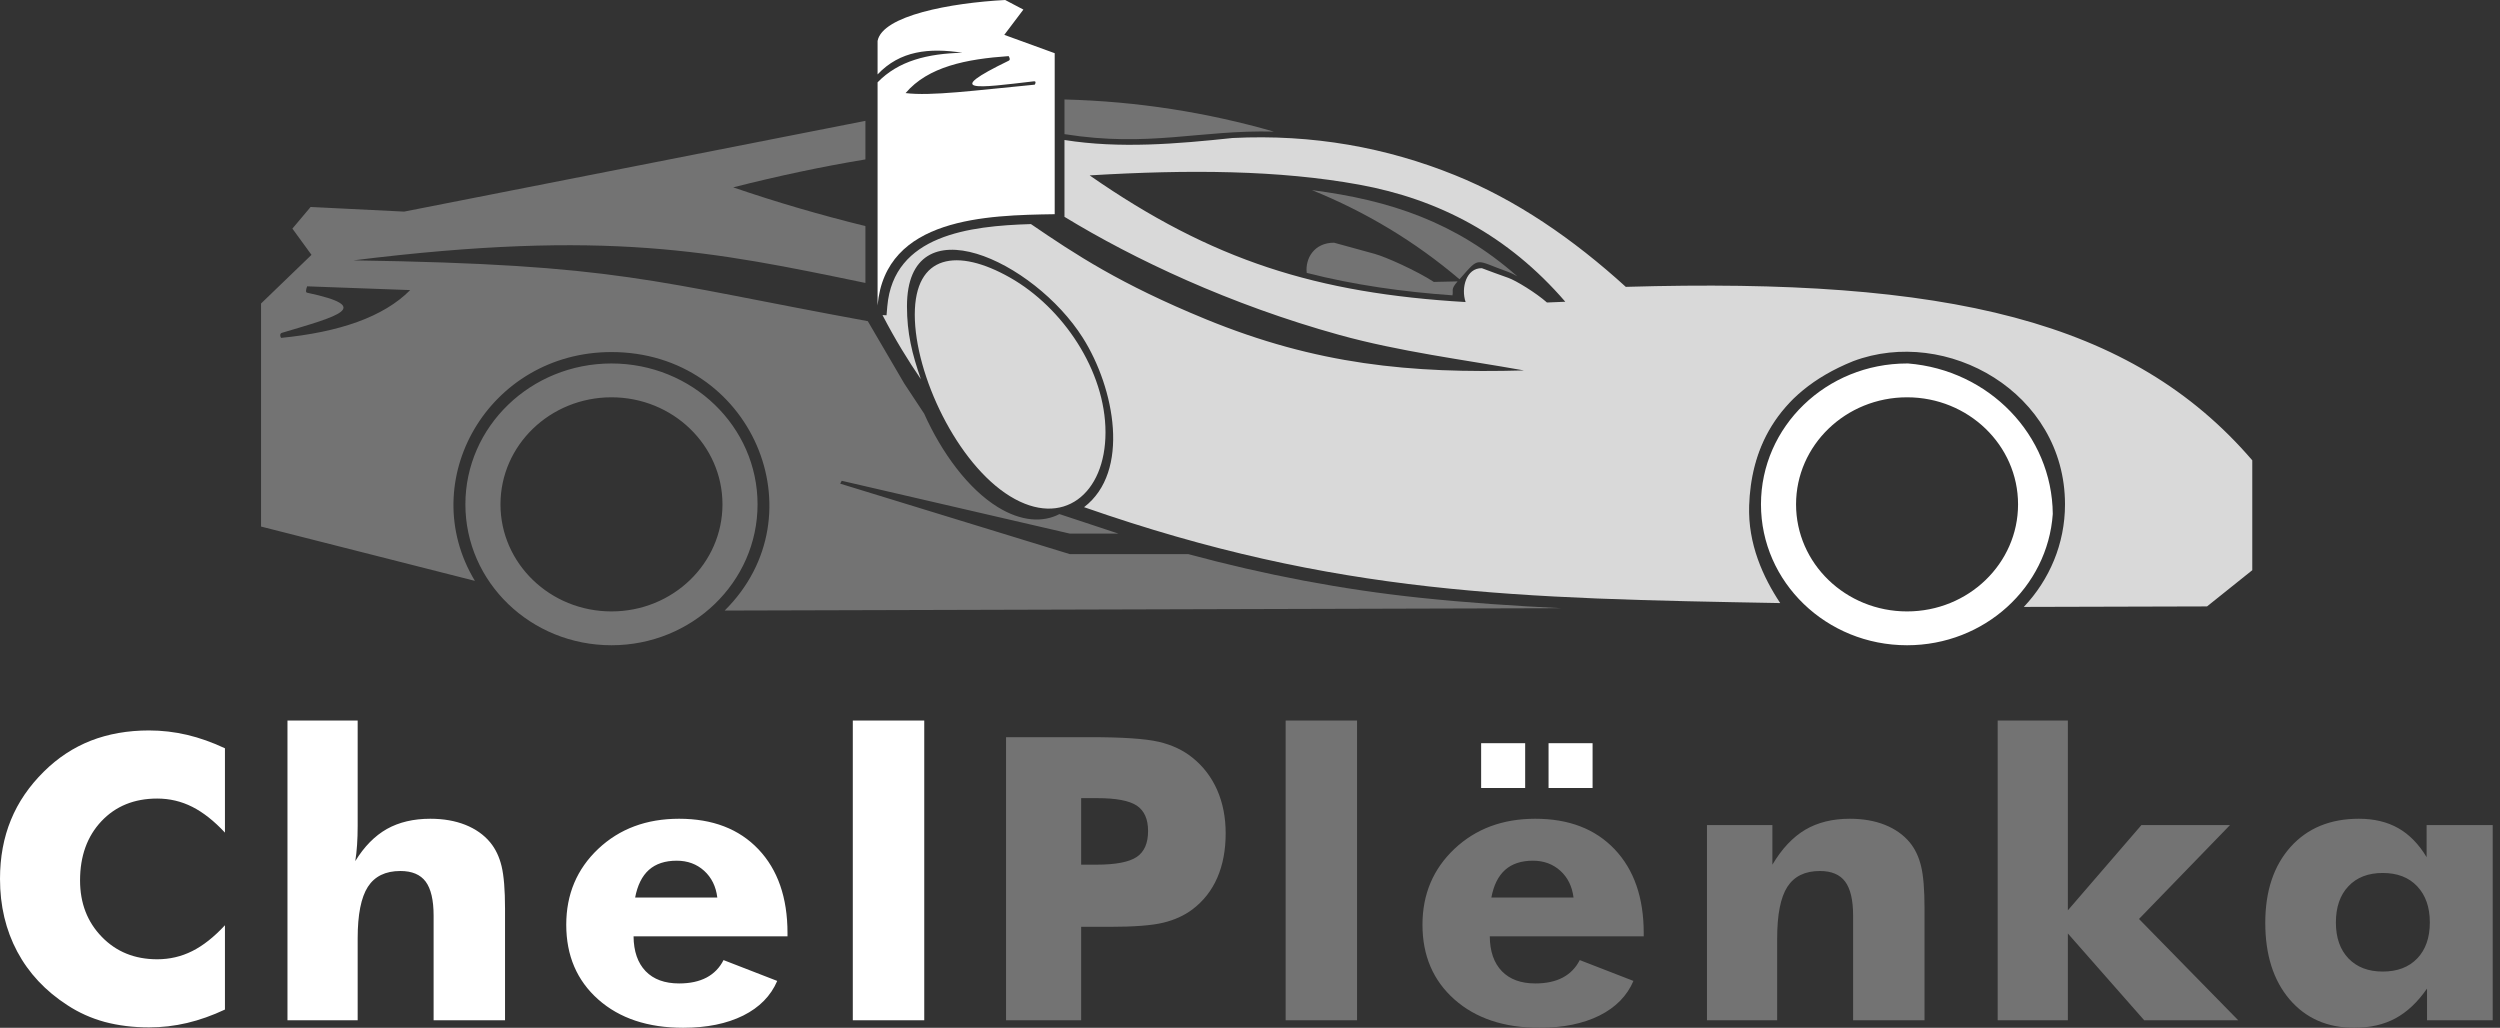 <?xml version="1.0" encoding="UTF-8"?> <svg xmlns="http://www.w3.org/2000/svg" width="90" height="37" viewBox="0 0 90 37" fill="none"><rect x="0" y="0" width="90" height="37" fill="#333333" stroke="none"/> <path fill-rule="evenodd" clip-rule="evenodd" d="M9.398 10.926L11.214 9.175L10.526 8.23L11.182 7.451L14.548 7.618L31.155 4.351V5.739C29.614 5.994 28.027 6.33 26.395 6.745C27.948 7.277 29.535 7.74 31.155 8.139V10.186C25.656 9.048 21.861 8.242 12.723 9.373C22.332 9.52 23.387 10.124 31.241 11.562L32.552 13.804L33.27 14.892C33.899 16.295 34.853 17.601 35.924 18.258C36.769 18.776 37.542 18.817 38.14 18.507L40.262 19.209H38.511L30.301 17.308L30.247 17.412L38.511 19.948H42.777C45.553 20.698 48.329 21.226 51.116 21.519C52.81 21.697 54.509 21.814 56.21 21.895L26.088 21.98C29.564 18.534 27.051 12.674 22.013 12.674C17.596 12.674 14.919 17.303 17.096 20.911L9.398 18.956V10.926ZM38.321 3.581C40.962 3.648 43.468 4.052 45.86 4.738C43.193 4.67 41.374 5.314 38.321 4.829V3.581ZM64.498 14.416C63.424 15.525 62.845 17.04 62.99 18.641C62.888 17.61 63.156 15.976 63.779 15.117C63.986 14.872 64.224 14.638 64.498 14.416ZM22.013 13.085C24.917 13.085 27.272 15.356 27.272 18.157C27.272 20.958 24.917 23.229 22.013 23.229C19.108 23.229 16.754 20.958 16.754 18.157C16.754 15.356 19.108 13.085 22.013 13.085ZM47.229 6.844C49.164 7.627 50.938 8.69 52.542 10.054C53.294 9.209 53.063 9.351 54.297 9.79C54.375 9.818 54.488 9.873 54.62 9.945C52.41 8 50.058 7.21 47.229 6.844ZM52.474 10.13C52.188 10.138 51.903 10.144 51.618 10.149C51 9.748 49.901 9.253 49.481 9.137L48.025 8.737C47.31 8.737 46.982 9.305 47.042 9.824C48.742 10.258 50.499 10.506 52.289 10.632C52.33 10.443 52.213 10.424 52.474 10.13ZM10.118 12.164C12.208 11.957 13.804 11.415 14.767 10.443C13.53 10.398 12.294 10.353 11.057 10.308C11.024 10.395 10.989 10.523 11.053 10.537C13.469 11.051 12.185 11.375 10.146 11.983C10.063 12.008 10.085 12.116 10.118 12.164ZM22.013 14.303C24.22 14.303 26.009 16.028 26.009 18.157C26.009 20.286 24.22 22.011 22.013 22.011C19.806 22.011 18.017 20.286 18.017 18.157C18.017 16.028 19.806 14.303 22.013 14.303Z" fill="#737373"></path> <path d="M57.727 13.036C57.723 13.047 57.718 13.051 57.713 13.055C58.462 14.401 59.212 15.758 59.965 17.127C60.068 17.315 60.02 17.554 59.843 17.612C58.316 18.104 56.791 18.573 55.27 19.007C52.556 18.842 49.846 18.604 47.136 18.238C45.348 17.392 43.56 16.508 41.773 15.508C41.759 15.535 41.749 15.558 41.74 15.585C43.537 16.762 45.334 17.827 47.136 18.861C49.846 19.238 52.556 19.492 55.27 19.673C56.969 19.13 58.669 18.548 60.372 17.934C60.546 17.872 60.612 17.576 60.493 17.389C59.573 15.927 58.649 14.474 57.727 13.036ZM81.082 16.571C76.743 11.523 70.095 9.988 58.529 10.327L58.553 10.349C56.612 8.58 54.567 7.19 52.378 6.306C49.912 5.31 47.263 4.825 44.375 4.968C42.359 5.181 40.315 5.357 38.321 5.04V7.806C40.825 9.333 44.28 10.967 48.222 12.059C50.392 12.659 52.659 12.943 54.863 13.335C50.763 13.451 47.394 13.125 43.406 11.49C40.327 10.227 38.71 9.157 37.114 8.067C34.901 8.133 32.168 8.458 31.943 11.026L31.915 11.35L31.77 11.344C32.23 12.23 32.691 12.977 33.152 13.651C32.834 12.74 32.651 11.996 32.651 11.025C32.651 7.251 37.225 9.38 38.983 12.163C40.13 13.978 40.7 16.981 39.026 18.258C48.134 21.438 54.682 21.538 64.088 21.711C63.475 20.788 62.923 19.584 62.969 18.204C63.032 16.32 63.809 14.173 66.715 13.002C70.078 11.736 74.34 14.128 74.34 18.158C74.34 19.579 73.778 20.875 72.858 21.849L79.453 21.831L81.082 20.527V16.571ZM36.362 10.94C37.805 11.763 38.974 13.539 38.974 15.22C38.974 16.9 37.804 17.785 36.362 16.923C34.921 16.062 33.755 13.693 33.755 12.051C33.755 10.409 34.92 10.116 36.362 10.94ZM39.227 6.314C42.807 6.098 46.055 6.123 48.933 6.648C51.793 7.17 54.292 8.475 56.351 10.863C56.131 10.874 55.911 10.882 55.691 10.89C55.289 10.536 54.574 10.1 54.297 10.002C53.979 9.889 53.66 9.775 53.347 9.655C52.785 9.644 52.589 10.367 52.762 10.874C47.406 10.559 43.635 9.381 39.227 6.314ZM36.362 9.994C38.261 11.07 39.798 13.345 39.798 15.566C39.798 17.786 38.26 19.03 36.362 17.865C34.464 16.7 32.932 13.499 32.932 11.328C32.932 9.157 34.464 8.917 36.362 9.994Z" fill="#D9D9D9"></path> <path fill-rule="evenodd" clip-rule="evenodd" d="M37.969 1.915V7.711C35.531 7.749 31.872 7.819 31.593 10.997V2.964C32.346 2.188 33.389 1.931 34.645 1.899C33.448 1.715 32.399 1.825 31.593 2.679V1.472C31.769 0.562 34.215 0.105 36.186 0L36.842 0.345L36.154 1.255L37.969 1.915ZM32.601 3.351C33.509 3.466 35.09 3.255 37.25 3.048C37.283 3.002 37.305 2.917 37.222 2.927C35.183 3.165 33.9 3.358 36.316 2.184C36.379 2.153 36.344 2.072 36.311 2.02C34.79 2.125 33.411 2.399 32.601 3.351Z" fill="white"></path> <path fill-rule="evenodd" clip-rule="evenodd" d="M63.395 18.157C63.395 20.958 65.749 23.229 68.654 23.229C71.438 23.229 73.716 21.143 73.9 18.503C73.876 15.651 71.594 13.318 68.692 13.085L68.654 13.085C65.749 13.085 63.395 15.356 63.395 18.157ZM68.654 22.011C66.447 22.011 64.658 20.286 64.658 18.157C64.658 16.029 66.447 14.303 68.654 14.303C70.861 14.303 72.65 16.029 72.65 18.157C72.65 20.286 70.861 22.011 68.654 22.011Z" fill="white"></path> <path fill-rule="evenodd" clip-rule="evenodd" d="M8.098 26.938V29.974C7.704 29.551 7.31 29.242 6.919 29.045C6.527 28.847 6.106 28.748 5.66 28.748C4.832 28.748 4.162 29.021 3.65 29.565C3.138 30.109 2.882 30.819 2.882 31.696C2.882 32.513 3.143 33.19 3.665 33.727C4.187 34.266 4.852 34.534 5.66 34.534C6.106 34.534 6.527 34.437 6.919 34.24C7.31 34.045 7.704 33.734 8.098 33.309V36.344C7.643 36.558 7.187 36.72 6.736 36.827C6.283 36.934 5.827 36.986 5.364 36.986C4.788 36.986 4.256 36.919 3.768 36.789C3.281 36.656 2.833 36.454 2.424 36.185C1.635 35.675 1.035 35.033 0.621 34.259C0.207 33.482 0 32.61 0 31.641C0 30.862 0.131 30.154 0.394 29.515C0.655 28.876 1.052 28.299 1.579 27.778C2.079 27.282 2.643 26.911 3.271 26.664C3.899 26.42 4.596 26.296 5.364 26.296C5.827 26.296 6.283 26.349 6.736 26.455C7.187 26.562 7.643 26.724 8.098 26.938ZM10.349 36.729V25.94H12.876V29.726C12.876 29.976 12.869 30.209 12.854 30.422C12.839 30.636 12.819 30.828 12.79 31C13.112 30.475 13.492 30.09 13.928 29.843C14.366 29.598 14.888 29.475 15.492 29.475C15.964 29.475 16.383 29.548 16.75 29.693C17.117 29.84 17.418 30.049 17.646 30.325C17.841 30.56 17.977 30.85 18.058 31.187C18.139 31.527 18.181 32.033 18.181 32.705V36.729H15.61V32.964C15.61 32.401 15.514 31.995 15.324 31.738C15.134 31.484 14.831 31.356 14.413 31.356C13.878 31.356 13.489 31.546 13.243 31.926C12.999 32.306 12.876 32.924 12.876 33.779V36.729H10.349ZM25.823 32.311C25.774 31.912 25.616 31.591 25.35 31.349C25.082 31.107 24.754 30.985 24.362 30.985C23.944 30.985 23.609 31.095 23.36 31.316C23.114 31.537 22.949 31.869 22.865 32.311H25.823ZM28.35 33.708H22.808C22.813 34.249 22.959 34.667 23.242 34.962C23.527 35.257 23.929 35.404 24.449 35.404C24.84 35.404 25.168 35.333 25.436 35.192C25.702 35.05 25.907 34.841 26.047 34.563L27.98 35.313C27.749 35.853 27.34 36.268 26.754 36.561C26.165 36.853 25.446 37 24.594 37C23.323 37 22.303 36.66 21.537 35.981C20.769 35.299 20.385 34.404 20.385 33.29C20.385 32.194 20.769 31.285 21.535 30.56C22.303 29.836 23.274 29.475 24.446 29.475C25.653 29.475 26.606 29.84 27.303 30.574C28 31.308 28.35 32.313 28.35 33.589V33.708ZM30.701 36.729V25.94H33.273V36.729H30.701Z" fill="white"></path> <path fill-rule="evenodd" clip-rule="evenodd" d="M38.922 36.729H36.218V26.538H39.232C40.41 26.538 41.237 26.593 41.715 26.705C42.191 26.816 42.594 27.006 42.927 27.275C43.316 27.586 43.614 27.976 43.819 28.441C44.023 28.909 44.124 29.427 44.124 29.997C44.124 30.605 44.023 31.14 43.821 31.601C43.619 32.064 43.321 32.441 42.927 32.739C42.629 32.962 42.277 33.121 41.873 33.218C41.469 33.316 40.821 33.366 39.932 33.366H39.442H38.922V36.729ZM38.922 31.128H39.471C40.163 31.128 40.646 31.035 40.92 30.852C41.193 30.669 41.331 30.358 41.331 29.916C41.331 29.489 41.195 29.185 40.927 29.004C40.658 28.824 40.181 28.733 39.499 28.733H38.922V31.128ZM46.283 36.729V25.94H48.854V36.729H46.283ZM56.647 32.311C56.597 31.912 56.44 31.591 56.174 31.349C55.905 31.107 55.578 30.985 55.186 30.985C54.767 30.985 54.432 31.095 54.184 31.316C53.937 31.537 53.772 31.869 53.689 32.311H56.647ZM59.174 33.708H53.632C53.636 34.249 53.782 34.667 54.066 34.962C54.351 35.257 54.753 35.404 55.272 35.404C55.664 35.404 55.992 35.333 56.26 35.192C56.526 35.05 56.73 34.841 56.871 34.563L58.804 35.313C58.573 35.853 58.164 36.268 57.578 36.561C56.989 36.853 56.27 37 55.418 37C54.147 37 53.127 36.66 52.361 35.981C51.593 35.299 51.209 34.404 51.209 33.29C51.209 32.194 51.593 31.285 52.359 30.56C53.127 29.836 54.097 29.475 55.27 29.475C56.477 29.475 57.43 29.84 58.127 30.574C58.824 31.308 59.174 32.313 59.174 33.589V33.708ZM61.451 36.729V29.703H63.806V31.128C64.146 30.555 64.54 30.137 64.988 29.871C65.434 29.608 65.971 29.475 66.594 29.475C67.067 29.475 67.485 29.548 67.853 29.693C68.219 29.84 68.52 30.049 68.749 30.325C68.944 30.56 69.079 30.85 69.16 31.187C69.242 31.527 69.283 32.033 69.283 32.705V36.729H66.712V32.964C66.712 32.401 66.616 31.995 66.426 31.738C66.237 31.484 65.934 31.356 65.515 31.356C64.981 31.356 64.591 31.546 64.345 31.926C64.101 32.306 63.978 32.924 63.978 33.779V36.729H61.451ZM71.916 36.729V25.94H74.443V32.772L77.091 29.703H80.28L77.004 33.083L80.576 36.729H77.191L74.443 33.605V36.729H71.916ZM87.474 33.209C87.474 32.66 87.323 32.228 87.02 31.907C86.718 31.586 86.304 31.427 85.779 31.427C85.254 31.427 84.843 31.586 84.543 31.905C84.242 32.221 84.092 32.658 84.092 33.209C84.092 33.755 84.242 34.188 84.545 34.504C84.848 34.819 85.259 34.976 85.779 34.976C86.304 34.976 86.718 34.819 87.02 34.504C87.323 34.188 87.474 33.755 87.474 33.209ZM89.737 29.703V36.729H87.373V35.589C87.035 36.076 86.658 36.432 86.237 36.66C85.816 36.886 85.321 37 84.754 37C83.782 37 83.006 36.658 82.422 35.974C81.841 35.29 81.55 34.37 81.55 33.221C81.55 32.073 81.856 31.164 82.464 30.486C83.072 29.812 83.89 29.475 84.919 29.475C85.469 29.475 85.942 29.589 86.338 29.814C86.735 30.04 87.075 30.387 87.358 30.857V29.703H89.737Z" fill="#737373"></path> <path fill-rule="evenodd" clip-rule="evenodd" d="M55.748 28.368V26.755H57.333V28.368H55.748Z" fill="white"></path> <path fill-rule="evenodd" clip-rule="evenodd" d="M53.321 28.368V26.755H54.906V28.368H53.321Z" fill="white"></path> </svg> 